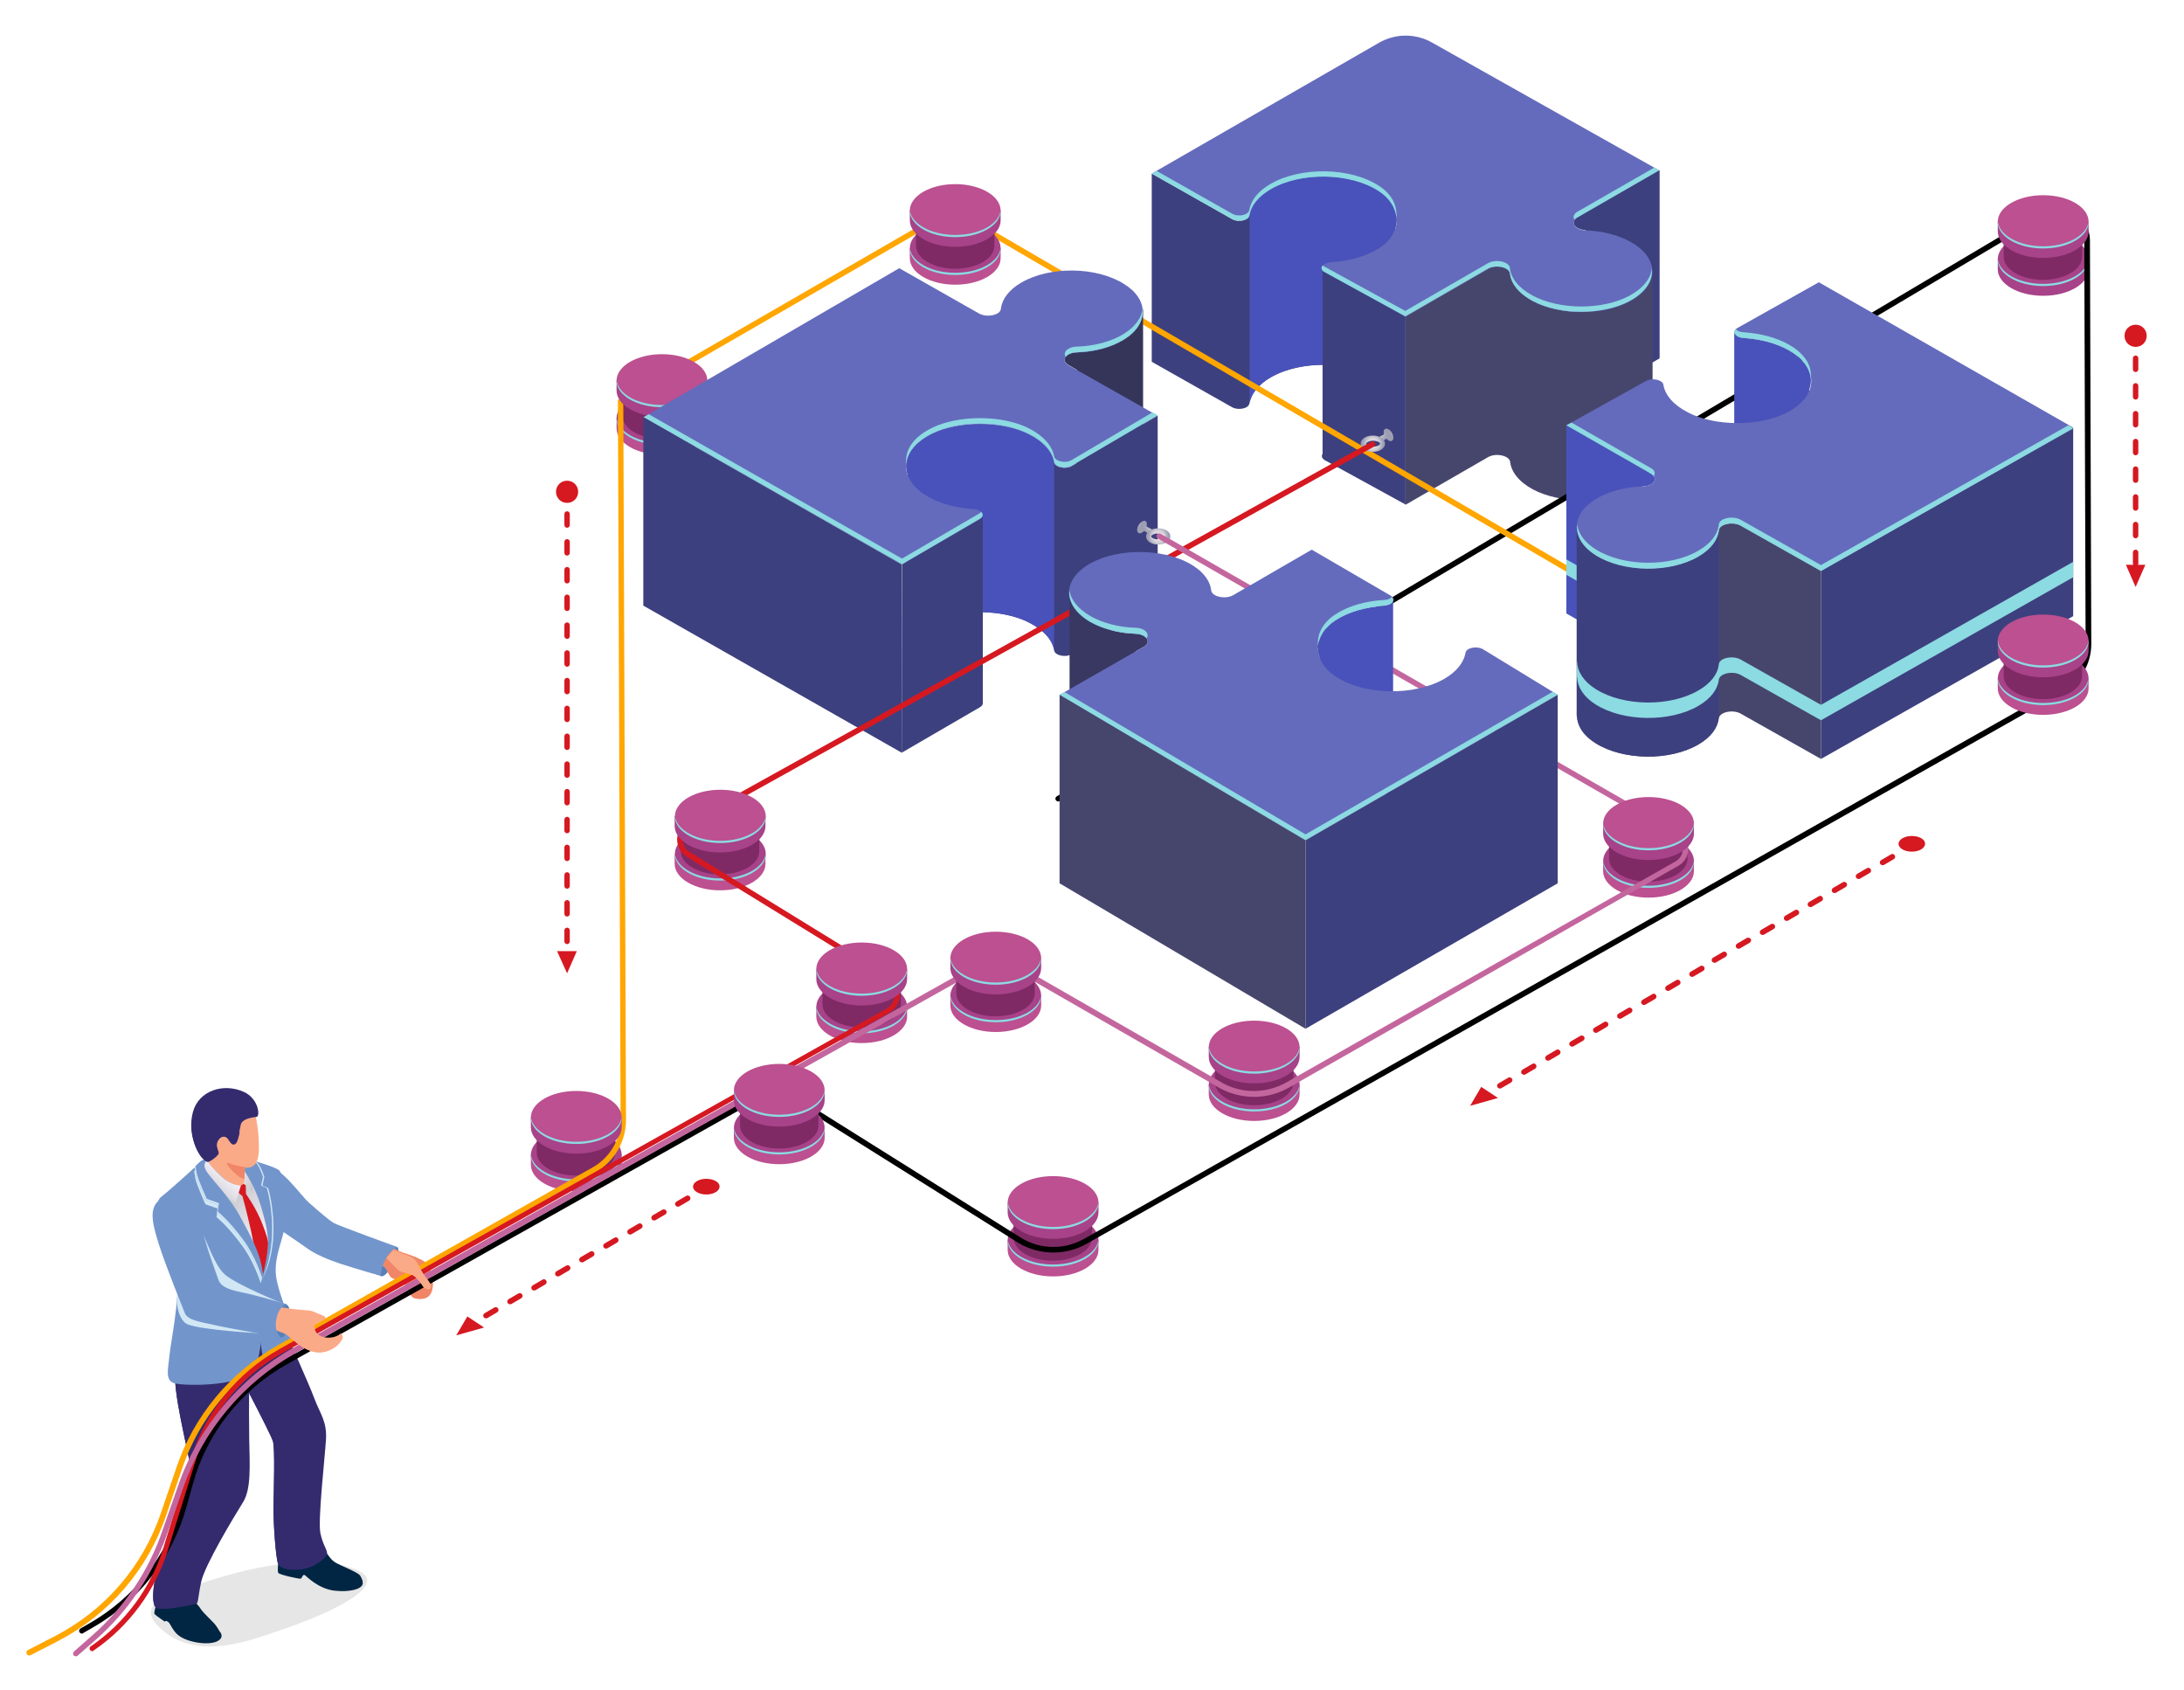 <?xml version="1.0" encoding="utf-8"?>
<!-- Generator: Adobe Illustrator 19.0.0, SVG Export Plug-In . SVG Version: 6.00 Build 0)  -->
<svg version="1.1" id="Layer_1" xmlns="http://www.w3.org/2000/svg" xmlns:xlink="http://www.w3.org/1999/xlink" x="0px" y="0px"
	 viewBox="304 -212 808 625" style="enable-background:new 304 -212 808 625;" xml:space="preserve">
<style type="text/css">
	.st0{fill:#5A80B7;}
	.st1{fill:url(#SVGID_1_);}
	.st2{fill:#F08667;}
	.st3{fill:url(#SVGID_2_);}
	.st4{fill:#D1D3D4;}
	.st5{opacity:0.1;enable-background:new    ;}
	.st6{fill:#002643;}
	.st7{fill:#342B6E;}
	.st8{fill:#7296CC;}
	.st9{fill:#D61821;}
	.st10{fill:url(#SVGID_3_);}
	.st11{fill:url(#SVGID_4_);}
	.st12{fill:#D1E7F5;}
	.st13{fill:#FBAA87;}
	.st14{fill:#BC5090;}
	.st15{fill:#A84289;}
	.st16{fill:#8CDAE2;}
	.st17{fill:#7F2A65;}
	.st18{fill:#3D407E;}
	.st19{fill:#4952BA;}
	.st20{fill:#46466D;}
	.st21{fill:#646BBC;}
	.st22{fill:#FFA600;}
	.st23{fill:url(#SVGID_5_);}
	.st24{fill:url(#SVGID_6_);}
	.st25{fill:url(#SVGID_7_);}
	.st26{fill:#353559;}
	.st27{fill:url(#SVGID_8_);}
	.st28{fill:url(#SVGID_9_);}
	.st29{fill:url(#SVGID_10_);}
	.st30{fill:#C4669E;}
	.st31{fill:#383863;}
</style>
<path class="st0" d="M450.9,249.2c1.3,0.8-0.1,4.1-2.1,7.4c-2.2,3.5-3.4,3.7-4.1,3.3c-0.7-0.4-0.4-5,1.3-7.3
	C447.6,250.2,450.2,248.8,450.9,249.2z"/>
<radialGradient id="SVGID_1_" cx="462.079" cy="-367.474" r="33.745" gradientTransform="matrix(1 0 0 1 0 594)" gradientUnits="userSpaceOnUse">
	<stop  offset="3.030300e-002" style="stop-color:#FEDFCB"/>
	<stop  offset="1" style="stop-color:#F9B69E"/>
</radialGradient>
<path class="st1" d="M449,249.5c0.7,0.2,2.3,1.2,4.3,1.9c2,0.6,7.7,2.5,8.9,4.3c1.2,1.8,1.7,4.4,1.9,6.6c0.2,2.3-0.5,4.9-2.4,5.7
	c-1.8,0.8-4.4,0.3-4.9-0.1c-1-0.7-1.4-2.1-2.5-4c-1.1-2-3.5-2.5-5-3.1s-1.9-3.1-2.8-4c-0.9-0.9-4.8-3.3-4.8-3.3L449,249.5z"/>
<path class="st2" d="M449,249.5c0.7,0.2,2.3,1.2,4.3,1.9c2,0.6,7.7,2.5,8.9,4.3c1.2,1.8,1.7,4.4,1.9,6.6c0.2,2.3-0.5,4.9-2.4,5.7
	c-1.8,0.8-4.4,0.3-4.9-0.1c-1-0.7-1.4-2.1-2.5-4c-1.1-2-3.5-2.5-5-3.1s-1.9-3.1-2.8-4c-0.9-0.9-4.8-3.3-4.8-3.3L449,249.5z"/>
<linearGradient id="SVGID_2_" gradientUnits="userSpaceOnUse" x1="375.869" y1="-370.288" x2="399.876" y2="-348.591" gradientTransform="matrix(1 0 0 1 0 594)">
	<stop  offset="3.535350e-002" style="stop-color:#9D9EB3"/>
	<stop  offset="0.581" style="stop-color:#D4D1D8"/>
	<stop  offset="1" style="stop-color:#EEEBF2"/>
</linearGradient>
<polygon class="st3" points="377.7,218.2 394.4,214.6 398.8,224.7 404.2,241.3 402,273.2 385.2,252.7 "/>
<path class="st4" d="M385.8,230.8l5.5,2.7l2.5-6.9c0,0,0.9-0.4,1.9,1.1s1.7,2.4,1.7,2.4l1.7-5.1l-0.4-0.8l-9.6,2.6l-10.7-8.9
	L385.8,230.8z"/>
<path class="st5" d="M363.7,390.6c13.8,12.2,33.4,3.9,45.9-0.3c12.4-4.2,39.4-15.4,27.1-21.3c-16.4-7.9-45.3,0.3-57.7,4.4
	C366.5,377.7,353,381.1,363.7,390.6z"/>
<path class="st6" d="M407.2,364.3c0,0-0.8,4.8-0.2,5.5c0.6,0.7,7.6,2.2,8.2,2.1c0.6-0.1,0.8-1.9,1.6-1.3c0.8,0.6,4.9,4.9,10.7,5.7
	c5.7,0.7,10.5-0.5,10.7-2.6c0.2-2-1.4-3.8-6.2-5.8c-4.9-2-5.7-2.9-7.6-5C422.4,360.8,407.2,364.3,407.2,364.3z"/>
<path class="st6" d="M407.9,363.9c0,0-1.9,3.1,1.1,3.7c3,0.6,7.9,0.2,10.8,2.7c2.9,2.5,9.2,4.9,14.1,4.1c4.9-0.7,3.9-2.4,3.5-3.4
	c-0.4-1-3.4-2.2-5.7-3.3s-4.2-1.7-5.6-3.6c-1.4-1.9-2.8-3.6-2.8-3.6L407.9,363.9z"/>
<path class="st7" d="M409,279.2c0,0,9.4,20.8,11.4,26.3c2.1,5.5,4.6,8.3,4.2,14.9c-0.4,6.6-3,29.6-2.1,34.5c1,5,3,6.7,2.4,8.1
	c-0.6,1.4-3.9,4.3-8.6,5.2s-8.6-0.2-9.4-1.8s-1.8-13.9-1.7-21.2c0.1-7.2,0.5-21.3-0.2-24.1c-0.8-2.8-15.4-30.4-15.4-30.4L409,279.2z
	"/>
<path class="st7" d="M417.3,364.9c-5.1-2.5-3.5-8.5-2.4-17.9s1-25.4,0.8-28.5c-0.2-3.1-4.1-7.8-7.8-15.2
	c-3.3-6.7-10.8-14.5-12.3-16.1l-6,3.6c0,0,14.7,27.6,15.4,30.4c0.8,2.8,0.3,16.8,0.2,24.1c-0.1,7.2,1,19.5,1.7,21.2
	c0.8,1.6,4.6,2.7,9.4,1.8c1.5-0.3,2.8-0.8,4-1.3C419.6,366.3,418.6,365.6,417.3,364.9z"/>
<path class="st8" d="M402.5,219.2c5.9,0.5,12.7,11,16,13.8c3.3,2.9,7.3,6.4,9.1,7.4c1.8,1,23.3,8.8,23.3,8.8s-3.4,1.7-5.1,6.3
	c-1,2.6-0.9,4.4-0.9,4.4s-9.1-2.6-14.9-4.5c-4.3-1.4-9.3-3.5-12.3-5.7c-3.1-2.3-14.5-9.9-14.5-9.9S393.9,218.4,402.5,219.2z"/>
<path class="st8" d="M446.5,254.1c-6.4-1.8-18.8-5.3-20.2-5.9c-1.9-0.9-6.1-4.1-9.6-6.7c-3.5-2.6-11.1-12.5-17.1-12.5c0,0,0,0-0.1,0
	c1.2,5.3,3.6,10.7,3.6,10.7s11.4,7.7,14.5,9.9c3.1,2.3,8.1,4.3,12.3,5.7c5.8,1.9,14.9,4.5,14.9,4.5s-0.3-1.9,0.9-4.4
	C445.9,255.1,446.2,254.6,446.5,254.1z"/>
<path class="st6" d="M362.2,380.6c0,0-1.5,3.8-1,4.4c0.5,0.6,3.8,2.8,3.8,2.8s0.1-0.6,1.1,0s1.8,3.7,4.4,5.4
	c3.7,2.5,11.4,3.5,14.3,1.6s-0.4-4.2-0.8-4.8c-0.4-0.6-9.6-10.7-9.6-10.7l-12,1.6L362.2,380.6z"/>
<path class="st6" d="M362,382.3c1.4,1.4,5.3,5.1,8.3,7.9c3.1,2.8,9.4,4.2,13,3.4s1.1-3.6,0.4-4.6c-0.7-1-4.6-4.5-5.5-6
	s-3.1-3.5-3.1-3.5l-12.7-0.2L362,382.3z"/>
<path class="st7" d="M396.3,285c0,0-0.3,25.1-0.1,35.2c0.2,10,0.8,18.7-2.4,23.6c-3.1,5-14.1,23.1-15.4,29.4c-1.3,6.3-1,7.7-1.8,8
	c-0.9,0.3-13.4,2.8-14.9,1.5s-1.7-7.8,1.7-17.7c3.5-9.9,11.4-26.2,11.7-30c0.2-3.8-6.2-27.1-6.3-37s1.7-13.4,1.7-13.4L396.3,285z"/>
<path class="st7" d="M368.8,297.9c0.1,9.9,6.5,33.2,6.3,37c-0.2,3.8-8.2,20.1-11.7,30s-3.2,16.4-1.7,17.7c0.9,0.8,6.1,0.2,10.1-0.5
	c0.5-3.3-2.1-5.9-1.6-10.6c0.5-5,17.5-29.1,16.6-31.3c-0.9-2.2,0.5-3.5,0.5-6.7s-2.2-16.8-4.9-23.2c-2.7-6.4-6.3-24.1-6.3-24.1
	l-5.5-1.7h-0.2C370.5,284.5,368.7,288,368.8,297.9z"/>
<path class="st9" d="M394.9,226.4l0.1,3.2c0,0,3.7,5,6.1,11.2s2.2,7,2.7,11.5s-3.2,10-3.2,10s-2.2-12-3.8-19.4
	c-1.7-7.4-3.1-12.5-3.1-12.5l-2.5-2.1l1.5-1.8l1.1-0.8L394.9,226.4z"/>
<linearGradient id="SVGID_3_" gradientUnits="userSpaceOnUse" x1="376.604" y1="-359.319" x2="386.747" y2="-370.874" gradientTransform="matrix(1 0 0 1 0 594)">
	<stop  offset="3.535350e-002" style="stop-color:#9D9EB3"/>
	<stop  offset="0.581" style="stop-color:#D4D1D8"/>
	<stop  offset="1" style="stop-color:#EEEBF2"/>
</linearGradient>
<path class="st10" d="M380.7,217.3l-2.9,1.3c0,0,0.2,6.2,5.4,9.2s8,4.9,8,4.9l2-6.4c0,0-3.2,0.4-6.7-2.6
	C383,220.6,380.7,217.3,380.7,217.3z"/>
<linearGradient id="SVGID_4_" gradientUnits="userSpaceOnUse" x1="402.702" y1="-364.752" x2="392.046" y2="-371.299" gradientTransform="matrix(1 0 0 1 0 594)">
	<stop  offset="3.535350e-002" style="stop-color:#9D9EB3"/>
	<stop  offset="0.581" style="stop-color:#D4D1D8"/>
	<stop  offset="1" style="stop-color:#EEEBF2"/>
</linearGradient>
<path class="st11" d="M393.8,225.9l0.7-4.7c0,0,1.8,2.9,2.4,4.5c0.6,1.6,0.5,3.3,0.5,3.3s-1.6-2.9-2.3-3.1
	C394.5,225.8,393.8,225.9,393.8,225.9z"/>
<path class="st8" d="M375.9,219.9c0,0-8.7,8-12.3,10.8c-4.7,3.6,5.1,18.5,6,28.3c0.9,9.8-2.4,25.1-2.9,30.3s-1.8,9.5,2.1,10.4
	c3.9,0.9,27.6,1.5,30.1-6.9s3.9-26.3,0.8-37.2C396.4,244.6,375.9,219.9,375.9,219.9z"/>
<path class="st12" d="M379.8,219.3c0,0-1.1,1,0.5,3.5s8.4,9.3,12.2,16.3c3.8,7,6.8,12.4,8,18c1.2,5.6,0.8,8.4,0.8,8.4
	s-2.2-9.3-7.8-16.9c-5.6-7.6-9.4-10.4-9.4-10.4l0.4-3.2l-4.5-1.6c0,0-3.3-7.2-3.7-9.4s-0.5-2.9-0.5-2.9s1.8-2.2,3.1-2.7
	C380.1,217.9,380.2,218.6,379.8,219.3z"/>
<path class="st8" d="M380,217.9c0,0-1.1,1,0.5,3.5c1.6,2.5,8.4,9.3,12.2,16.3s6.8,12.4,8,18s0.8,8.4,0.8,8.4s-2.2-9.3-7.8-16.9
	c-5.6-7.6-9.4-10.4-9.4-10.4l0.4-3.2l-4.5-1.6c0,0-3.3-7.2-3.7-9.4c-0.4-2.2-0.5-2.9-0.5-2.9s1.8-2.2,3.1-2.7
	C380.3,216.5,380.4,217.2,380,217.9z"/>
<path class="st12" d="M394,246.6c-5.6-7.6-9.4-10.4-9.4-10.4l0.4-3.2l-4.5-1.6c0,0-3.3-7.2-3.7-9.4c-0.3-1.6-0.4-2.4-0.5-2.7
	c-0.2,0.2-0.3,0.4-0.3,0.4s0.1,0.7,0.5,2.9c0.4,2.2,3.7,9.4,3.7,9.4l4.5,1.6l-0.4,3.2c0,0,3.8,2.9,9.4,10.4
	c5.6,7.6,7.8,16.9,7.8,16.9s0.1-0.5,0.1-1.5C400.8,259.9,398.5,252.7,394,246.6z"/>
<path class="st8" d="M399.3,228.2c3,8.7,5.3,18.8,3.8,25.9s-3.2,7.9-3.6,12.7c-0.3,4.9,1,22.9,2.2,24.3c1.2,1.4,5.6-3.1,8.4-4.2
	s4-1.9,4-2.8s-7.2-17.2-8-24.4s3.2-14.6,3.2-18.5s0.1-18.7-2.1-20.4c-2.2-1.7-13.2-4.5-13.2-4.5l1.1,5.2L399.3,228.2z"/>
<path class="st12" d="M395,221.2c0,0,3.9,5.7,6,12.8c2.1,7.1,3,11.3,2.5,16c-0.4,4.7-2.5,11.1-2.5,11.1s3.6-5.7,4.1-15.9
	c0.5-10.3-1.9-17.8-1.9-17.8l-2.1-0.9l0.7-3.2c0,0-1.2-3.8-2.5-5.1c-1.2-1.2-4.4-2.1-4.4-2.1L395,221.2z"/>
<path class="st8" d="M394.5,221.2c0,0,3.9,5.7,6,12.8c2.1,7.1,3,11.3,2.5,16c-0.4,4.7-2.3,11.8-2.3,11.8s3.4-6.4,3.9-16.6
	c0.5-10.3-1.9-17.8-1.9-17.8l-2.1-0.9l0.7-3.2c0,0-1.2-3.8-2.5-5.1c-1.2-1.2-4.4-2.1-4.4-2.1L394.5,221.2z"/>
<path class="st13" d="M397.9,198.2c1.4,4.5,1.9,10.5,1.9,14c0,2.8-0.3,5.3-1.7,6.7c-1.5,1.4-3.4,0.9-3.4,0.9s-0.2,1-0.2,2.6
	s0,3.2-0.7,3.7c-1.5,1-5.6-0.6-8.7-3.9c-3.2-3.2-3.8-3.4-4-5.8c-0.2-2.4,2.2-9.9,4.8-14.6C388.5,197,397.2,196,397.9,198.2z"/>
<path class="st7" d="M388.2,209.1c-0.6-0.8-2.4-1.3-3.6,0.8c-1.2,2.1,0.4,4,0.2,4.8c-0.2,0.8-3.3,3.3-4.2,3
	c-3.2-1.2-7.5-10.3-5.2-18.5c2.2-7.9,11.3-10.7,18.7-7.4c5.7,2.5,6.2,9.2,4.8,9.3c-2.2,0.2-5.3,0.9-5.8,2.8s-1,6.6-2.2,7.3
	C389.8,211.8,389.1,210.4,388.2,209.1z"/>
<path class="st2" d="M392.7,223.4c0.4,0.3,1,0.4,1.8,0.6c0-0.6,0-1.2,0-1.8c0-1.6,0.2-2.6,0.2-2.6s-3.6-0.3-6-1.4
	C386.2,217.3,390.7,222.2,392.7,223.4z"/>
<path class="st7" d="M381.6,205.7c-2.4-0.5-4.7-1.3-6.8-2.1c-0.1,6.8,3.3,13.1,5.9,14c0.8,0.3,4-2.2,4.2-3c0.2-0.8-1.5-2.8-0.2-4.8
	c1.2-2.1,3-1.6,3.6-0.8c0.9,1.2,1.6,2.6,2.8,2c0.7-0.4,1.2-2.4,1.6-4.3C389.2,207,385.5,206.6,381.6,205.7z"/>
<path class="st12" d="M408.6,270.1c0,0-16.7-6.7-21.4-10.7c-4.7-4-8.6-18.3-12.4-24.1l-5.6,21.1c0.2,0.9,0.3,1.7,0.4,2.6
	c0.2,2.6,0.2,5.7-0.1,8.8c-0.4,3.3,1,9,4.1,10.1c5.7,2.1,25.9,3.2,25.9,3.2L408.6,270.1z"/>
<g>
	<g>
		<path class="st14" d="M534,215.1h-33.6v3.6l0,0v0.1c0,5.4,7.5,9.8,16.8,9.8c9.3,0,16.8-4.4,16.8-9.8v-0.1l0,0V215.1L534,215.1z"/>
		<ellipse class="st15" cx="517.2" cy="215.2" rx="16.8" ry="9.8"/>
		<path class="st16" d="M517.2,224.2c-9.1,0-16.4-4.2-16.8-9.4c0,0.1,0,0.2,0,0.4c0,5.4,7.5,9.8,16.8,9.8c9.3,0,16.8-4.4,16.8-9.8
			c0-0.1,0-0.2,0-0.4C533.6,220.1,526.3,224.2,517.2,224.2z"/>
	</g>
	<path class="st17" d="M531.7,200.7h-29.1v13.5l0,0v0.1c0,4.7,6.5,8.5,14.5,8.5s14.5-3.8,14.5-8.5v-0.1l0,0L531.7,200.7L531.7,200.7
		z"/>
</g>
<g>
	<g>
		<path class="st14" d="M710.4,246.6h-33.6v3.6l0,0v0.1c0,5.4,7.5,9.8,16.8,9.8s16.8-4.4,16.8-9.8v-0.1l0,0L710.4,246.6L710.4,246.6
			z"/>
		<ellipse class="st15" cx="693.6" cy="246.7" rx="16.8" ry="9.8"/>
		<path class="st16" d="M693.6,255.7c-9.1,0-16.4-4.2-16.8-9.4c0,0.1,0,0.2,0,0.4c0,5.4,7.5,9.8,16.8,9.8s16.8-4.4,16.8-9.8
			c0-0.1,0-0.2,0-0.4C710,251.5,702.6,255.7,693.6,255.7z"/>
	</g>
	<path class="st17" d="M708.1,232.2H679v13.5l0,0v0.1c0,4.7,6.5,8.5,14.5,8.5s14.5-3.8,14.5-8.5v-0.1l0,0L708.1,232.2L708.1,232.2z"
		/>
</g>
<path class="st18" d="M917.7-149l-30.1,17.3c-2.9,1.7-1.1,4.6,3,4.8c0.1,0,0.2,0,0.2,0l-3.2,1.8c-2.9,1.7-1.1,4.6,3,4.8
	c0.7,0,1.4,55.2,2.2,55.3l25.1-14.4l0,0h0.1V-149L917.7-149L917.7-149z"/>
<path class="st18" d="M814.1-71.7c2.9,1.9,4.8,4.2,5.8,6.7c0.9-2.4,1-60,0.2-62.4c1.6-4.9-0.4-10.3-6-13.9
	c-10.6-6.9-28.9-7.1-40-0.7c-4.7,2.7-7.3,6.1-7.9,9.7c-0.3,1.8-4.1,2.7-6.4,1.3l-29.7-16.8v69.6l29.7,16.8c2.3,1.3,6.1,0.5,6.4-1.3
	c0.6-3.5,3.2-7,7.9-9.7C785.2-78.8,803.5-78.6,814.1-71.7z"/>
<path class="st19" d="M766.3-62.8c0.6-3.5,3.2-7,7.9-9.7c11.1-6.4,29.3-6.1,40,0.7c2.9,1.9,4.8,4.2,5.8,6.7c0.9-2.4,1-60,0.2-62.4
	c1.6-4.9-0.4-10.3-6-13.9c-10.6-6.9-28.9-7.1-40-0.7c-4.7,2.7-7.3,6.1-7.9,9.7V-62.8L766.3-62.8z"/>
<path class="st18" d="M824-95l-29.9-16.4c-0.4-0.2-0.7-0.5-0.8-0.8v68.1c-0.5,0.7-0.3,1.6,0.8,2.3L824-25.4V-95z"/>
<path class="st20" d="M824-25.3l30.5-17.6c2.9-1.7,7.9-0.6,8.2,1.7c0.4,3.7,3.2,7.4,8.4,10.2c10,5.3,25.8,5.4,35.8,0.1
	c5.4-2.9,8.1-6.7,8.4-10.6h0.1v-69.6h-0.1c-0.2,3.9-3,7.7-8.4,10.5c-9.9,5.3-25.8,5.3-35.8-0.1c-5.2-2.8-8-6.4-8.4-10.2
	c-0.3-2.4-5.3-3.4-8.2-1.7L824-95V-25.3z"/>
<path class="st21" d="M774.2-142.1c11.1-6.4,29.3-6.1,40,0.7c8.6,5.6,8.8,15.4,0.2,21.1c-4.8,3.1-11.2,4.9-17.9,5.3
	c-3.2,0.2-4.7,2.4-2.4,3.7L824-94.9l30.5-17.6c2.9-1.7,7.9-0.6,8.2,1.7c0.4,3.7,3.2,7.4,8.4,10.2c10,5.3,25.8,5.4,35.8,0.1
	c11-5.9,11.2-15.8,0.6-21.9c-4.7-2.7-10.8-4.2-16.9-4.4c-4.1-0.2-5.8-3.1-3-4.8l30.2-17.4l-83.9-47.2c-6.1-3.5-13.6-3.5-19.7,0
	l-83.9,48.3l29.7,16.8c2.3,1.3,6.1,0.5,6.4-1.3C766.9-135.9,769.5-139.4,774.2-142.1z"/>
<g>
	<g>
		<path class="st16" d="M814.1-141.3c4,2.6,6.1,6.1,6.5,9.7c0.4-4.3-1.7-8.7-6.5-11.7c-10.6-6.9-28.9-7.1-40-0.7
			c-4.7,2.7-7.3,6.1-7.9,9.7c-0.3,1.8-4.1,2.7-6.4,1.3l-27.9-15.8l-1.8,1l29.7,16.8c2.3,1.3,6.1,0.5,6.4-1.3c0.6-3.5,3.2-7,7.9-9.7
			C785.2-148.5,803.5-148.2,814.1-141.3z"/>
		<path class="st16" d="M906.8-102.6c-9.9,5.3-25.8,5.3-35.8-0.1c-5.2-2.8-8-6.4-8.4-10.2c-0.3-2.4-5.3-3.4-8.2-1.7L823.9-97
			L794-113.4c-0.3-0.1-0.4-0.3-0.6-0.5c-0.7,0.8-0.7,1.8,0.6,2.5L823.9-95l30.5-17.6c2.9-1.7,7.9-0.6,8.2,1.7
			c0.4,3.7,3.2,7.4,8.4,10.2c10,5.3,25.8,5.4,35.8,0.1c6.1-3.3,8.9-7.8,8.3-12.2C914.8-109.1,912-105.4,906.8-102.6z"/>
		<path class="st16" d="M887.6-133.7c-1.5,0.9-1.7,2-1.1,3c0.2-0.3,0.6-0.7,1.1-0.9l30.2-17.4l-1.8-1L887.6-133.7z"/>
	</g>
</g>
<g>
	<g>
		<g>
			<path class="st15" d="M1076.7-116.1h-33.6v3.6l0,0v0.1c0,5.4,7.5,9.8,16.8,9.8s16.8-4.4,16.8-9.8v-0.1l0,0V-116.1z"/>
		</g>
		<ellipse class="st15" cx="1059.9" cy="-116.1" rx="16.8" ry="9.8"/>
		<path class="st16" d="M1059.9-107c-9.1,0-16.4-4.2-16.8-9.4c0,0.1,0,0.2,0,0.4c0,5.4,7.5,9.8,16.8,9.8c9.3,0,16.8-4.4,16.8-9.8
			c0-0.1,0-0.2,0-0.4C1076.3-111.2,1069-107,1059.9-107z"/>
	</g>
</g>
<g>
	<g>
		<path d="M334.3,392.2c-0.4,0-0.7-0.2-0.9-0.5c-0.3-0.5-0.1-1.1,0.4-1.4l3.3-1.9c16.7-9.6,28.8-25,33.9-43.6l2.4-8.6
			c5.3-19,18.2-35.4,35.4-45.1l182-102.3l0.5,0.3l90.9,57c7,4.1,15.7,4.1,22.7,0.2L1066.4,42c5.7-3.2,9.2-9.2,9.2-15.8l-0.5-149.4
			c0-3.6-1.9-6.8-5-8.6c-3.1-1.8-6.9-1.8-10,0.1L696,84.3c-0.5,0.3-1.1,0.1-1.4-0.4c-0.3-0.5-0.1-1.1,0.4-1.4l364.1-216
			c3.8-2.2,8.2-2.2,12-0.1c3.8,2.2,6,6,6.1,10.4l0.5,149.4c0,7.3-3.9,14-10.2,17.6L705.9,248.1c-7.7,4.3-17.2,4.2-24.8-0.2
			l-90.4-56.7L409.8,292.8c-16.7,9.4-29.3,25.4-34.4,43.9l-2.4,8.6c-5.3,19.1-17.7,35-34.9,44.8l-3.3,1.9
			C334.6,392.2,334.5,392.2,334.3,392.2z"/>
	</g>
</g>
<path class="st17" d="M1074.4-130.6h-29.1v13.5l0,0v0.1c0,4.7,6.5,8.5,14.5,8.5s14.5-3.8,14.5-8.5v-0.1l0,0L1074.4-130.6
	L1074.4-130.6z"/>
<g>
	<path class="st15" d="M1076.7-130.1h-33.6v3.6l0,0v0.1c0,5.4,7.5,9.8,16.8,9.8s16.8-4.4,16.8-9.8v-0.1l0,0V-130.1z"/>
	<ellipse class="st14" cx="1059.9" cy="-130" rx="16.8" ry="9.8"/>
	<path class="st16" d="M1059.9-120.9c-9.1,0-16.4-4.2-16.8-9.4c0,0.1,0,0.2,0,0.4c0,5.4,7.5,9.8,16.8,9.8c9.3,0,16.8-4.4,16.8-9.8
		c0-0.1,0-0.2,0-0.4C1076.3-125.1,1069-120.9,1059.9-120.9z"/>
</g>
<g>
	<polygon class="st22" points="884.8,0.2 651.3,-136 652.3,-137.8 885.9,-1.6 	"/>
</g>
<g>
	<g>
		<path class="st14" d="M639.6,160.3H606v3.6l0,0v0.1c0,5.4,7.5,9.8,16.8,9.8c9.3,0,16.8-4.4,16.8-9.8v-0.1l0,0V160.3L639.6,160.3z"
			/>
		<ellipse class="st15" cx="622.8" cy="160.4" rx="16.8" ry="9.8"/>
		<path class="st16" d="M622.8,169.4c-9.1,0-16.4-4.2-16.8-9.4c0,0.1,0,0.2,0,0.4c0,5.4,7.5,9.8,16.8,9.8s16.8-4.4,16.8-9.8
			c0-0.1,0-0.2,0-0.4C639.3,165.2,631.9,169.4,622.8,169.4z"/>
	</g>
	<path class="st17" d="M637.4,145.9h-29.1v13.5l0,0v0.1c0,4.7,6.5,8.5,14.5,8.5s14.5-3.8,14.5-8.5v-0.1l0,0v-13.5H637.4z"/>
</g>
<g>
	<g>
		<path class="st14" d="M587.2,103.8h-33.6v3.6l0,0v0.1c0,5.4,7.5,9.8,16.8,9.8s16.8-4.4,16.8-9.8v-0.1l0,0V103.8L587.2,103.8z"/>
		<ellipse class="st15" cx="570.5" cy="103.8" rx="16.8" ry="9.8"/>
		<path class="st16" d="M570.5,112.9c-9.1,0-16.4-4.2-16.8-9.4c0,0.1,0,0.2,0,0.4c0,5.4,7.5,9.8,16.8,9.8s16.8-4.4,16.8-9.8
			c0-0.1,0-0.2,0-0.4C586.9,108.7,579.5,112.9,570.5,112.9z"/>
	</g>
	<path class="st17" d="M585,89.3h-29.1v13.5l0,0v0.1c0,4.7,6.5,8.5,14.5,8.5s14.5-3.8,14.5-8.5v-0.1l0,0L585,89.3L585,89.3z"/>
</g>
<g>
	<g>
		<path class="st14" d="M565.7-57.3h-33.6v3.6l0,0v0.1c0,5.4,7.5,9.8,16.8,9.8s16.8-4.4,16.8-9.8v-0.1l0,0V-57.3L565.7-57.3z"/>
		<ellipse class="st15" cx="548.9" cy="-57.3" rx="16.8" ry="9.8"/>
		<path class="st16" d="M548.9-48.2c-9.1,0-16.4-4.2-16.8-9.4c0,0.1,0,0.2,0,0.4c0,5.4,7.5,9.8,16.8,9.8c9.3,0,16.8-4.4,16.8-9.8
			c0-0.1,0-0.2,0-0.4C565.3-52.4,557.9-48.2,548.9-48.2z"/>
	</g>
	<path class="st17" d="M563.4-71.8h-29.1v13.5l0,0v0.1c0,4.7,6.5,8.5,14.5,8.5s14.5-3.8,14.5-8.5v-0.1l0,0v-13.5H563.4z"/>
</g>
<radialGradient id="SVGID_5_" cx="822.815" cy="-648.381" r="5.191" gradientTransform="matrix(1 0 0 1 0 594)" gradientUnits="userSpaceOnUse">
	<stop  offset="0" style="stop-color:#EEEBF2"/>
	<stop  offset="0.581" style="stop-color:#D4D1D8"/>
	<stop  offset="0.939" style="stop-color:#A5A6B9"/>
	<stop  offset="1" style="stop-color:#9D9EB3"/>
</radialGradient>
<path class="st23" d="M819.5-50.1c0,1.1-0.8,1.6-1.8,1s-1.8-1.9-1.8-3.1c0-1.1,0.8-1.6,1.8-1S819.5-51.3,819.5-50.1z"/>
<g>
	<g>
		<path class="st22" d="M314.8,400.3c-0.4,0-0.7-0.2-0.9-0.6c-0.3-0.5-0.1-1.1,0.4-1.4l10.3-5.3c18.4-9.6,32.2-25.7,38.9-45.3
			l5.8-17c6.5-19.1,19.8-35.1,37.4-45.1l116.7-65.9c6.3-3.6,10.2-10.3,10.2-17.5l-1-266.3l123.3-71.2c0.5-0.3,1.1-0.1,1.4,0.4
			c0.3,0.5,0.1,1.1-0.4,1.4L534.6-62.9l1,265.1c0,8-4.3,15.4-11.2,19.3l-116.7,65.9c-17.2,9.7-30.1,25.3-36.4,44l-5.8,17
			c-6.8,20.1-21,36.6-39.9,46.5l-10.3,5.3C315.1,400.2,314.9,400.3,314.8,400.3z"/>
	</g>
</g>
<g>
	<path class="st15" d="M565.7-71.3h-33.6v3.6l0,0v0.1c0,5.4,7.5,9.8,16.8,9.8s16.8-4.4,16.8-9.8v-0.1l0,0V-71.3L565.7-71.3z"/>
	<ellipse class="st14" cx="548.9" cy="-71.2" rx="16.8" ry="9.8"/>
	<path class="st16" d="M548.9-62.2c-9.1,0-16.4-4.2-16.8-9.4c0,0.1,0,0.2,0,0.4c0,5.4,7.5,9.8,16.8,9.8c9.3,0,16.8-4.4,16.8-9.8
		c0-0.1,0-0.2,0-0.4C565.3-66.3,557.9-62.2,548.9-62.2z"/>
</g>
<g>
	
		<radialGradient id="SVGID_6_" cx="5080.376" cy="-646.903" r="6.31" gradientTransform="matrix(-1 0 0 1 5891.462 594)" gradientUnits="userSpaceOnUse">
		<stop  offset="0" style="stop-color:#EEEBF2"/>
		<stop  offset="0.581" style="stop-color:#D4D1D8"/>
		<stop  offset="0.939" style="stop-color:#A5A6B9"/>
		<stop  offset="1" style="stop-color:#9D9EB3"/>
	</radialGradient>
	<polygon class="st24" points="815,-48.6 818.8,-50.8 817,-51.9 814.1,-50.3 	"/>
	
		<radialGradient id="SVGID_7_" cx="5079.524" cy="-641.847" r="3.851" gradientTransform="matrix(-1 0 0 1 5891.462 594)" gradientUnits="userSpaceOnUse">
		<stop  offset="0" style="stop-color:#EEEBF2"/>
		<stop  offset="0.581" style="stop-color:#D4D1D8"/>
		<stop  offset="0.939" style="stop-color:#A5A6B9"/>
		<stop  offset="1" style="stop-color:#9D9EB3"/>
	</radialGradient>
	<path class="st25" d="M807.4-47.9c0-1.7,1.9-3,4.5-3s4.5,1.3,4.5,3s-1.9,3-4.5,3C809.3-44.8,807.4-46.1,807.4-47.9z M809.4-47.9
		c0,0.4,1,1.1,2.6,1.1s2.6-0.7,2.6-1.1c0-0.4-1-1.1-2.6-1.1S809.4-48.2,809.4-47.9z"/>
</g>
<path class="st26" d="M704.6-12.1c5.7-0.5,11.1-2,15.3-4.7c4.9-3.1,7.2-7.1,6.8-11.1h0.2v-61.8v-1.2v-6.6h-0.2c0.3,4-1.9,8-6.8,11
	c-4.8,3-11.1,4.6-17.6,4.8c-4.1,0.1-5.9,3-3,4.7l3.3,1.9c-0.1,0-0.2,0-0.3,0C698.3-74.9,704.6-12.1,704.6-12.1z M726.7-89.7
	c0,0.1,0,0.2,0,0.3C726.7-89.4,726.7-89.5,726.7-89.7L726.7-89.7z"/>
<path class="st18" d="M700.4-39.6c-2.3,1.3-6.1,0.4-6.4-1.4c-0.7-3.8-3.8-7.5-9.2-10.3c-9.9-5.1-26.2-5.1-36.1-0.2
	c-7.9,3.9-10.8,9.8-8.8,15.2c-0.9,2.4-0.8,60,0.2,62.4c1.3-3,4.2-5.8,8.6-8c9.9-5,26.3-4.9,36.1,0.2c5.5,2.8,8.6,6.5,9.2,10.3
	c0.3,1.8,4.1,2.7,6.4,1.4l31.9-18.7v-61.8v-1.2v-6.6L700.4-39.6z"/>
<path class="st19" d="M694-41c-0.7-3.8-3.8-7.5-9.2-10.3c-9.9-5.1-26.2-5.1-36.1-0.2c-7.9,3.9-10.8,9.8-8.8,15.2
	c-0.9,2.4-0.8,60,0.2,62.4c1.3-3,4.2-5.8,8.6-8c9.9-5,26.3-4.9,36.1,0.2c5.5,2.8,8.6,6.5,9.2,10.3V-41L694-41z"/>
<path class="st18" d="M637.6,66.4L637.6,66.4L637.6,66.4l28.9-16.8c0.9-0.5,1.2-1.1,1.1-1.8v-69.3c0,0.5-0.4,1-1.1,1.4L637.7-3.3
	l0,0l0,0L637.6,66.4L637.6,66.4L637.6,66.4z"/>
<path class="st21" d="M637.6-3.2L637.6-3.2L637.6-3.2L666.5-20c2.3-1.3,0.8-3.5-2.4-3.7c-6.1-0.4-12.1-1.9-16.8-4.6
	c-11.2-6.5-10.8-17.2,1.3-23.2c9.9-5,26.3-4.9,36.1,0.2c5.5,2.8,8.6,6.5,9.2,10.3c0.3,1.8,4.1,2.7,6.4,1.4l31.9-18.7l-32.9-18.6
	c-2.9-1.7-1.1-4.6,3-4.7c6.5-0.2,12.8-1.8,17.6-4.8c9.2-5.7,9.2-14.9-0.1-20.6c-10.2-6.4-27.4-6.6-37.9-0.5
	c-4.7,2.7-7.2,6.2-7.6,9.7c-0.2,2.4-5.3,3.4-8.2,1.7l-29.4-16.7l0,0L542-57.7l0,0L637.6-3.2z"/>
<g>
	<path class="st16" d="M719.9-88.6c-4.8,3-11.1,4.6-17.6,4.8c-3.4,0.1-5.2,2.2-4,3.8c0.6-0.9,2.1-1.6,4-1.7
		c6.5-0.2,12.8-1.8,17.6-4.8c5-3.1,7.3-7.3,6.8-11.3C726.3-94.4,724-91.2,719.9-88.6z"/>
	<path class="st16" d="M700.4-41.8c-2.3,1.3-6.1,0.4-6.4-1.4c-0.7-3.8-3.8-7.5-9.2-10.3c-9.9-5.1-26.2-5.1-36.1-0.2
		c-6.9,3.4-10,8.3-9.4,13.1c0.4-4.1,3.5-8,9.4-11c9.9-5,26.3-4.9,36.1,0.2c5.5,2.8,8.6,6.5,9.2,10.3c0.3,1.8,4.1,2.7,6.4,1.4
		l31.9-18.7l-1.9-1.1L700.4-41.8z"/>
	<path class="st16" d="M666.5-22.2L637.7-5.4l0,0l0,0L544-58.8l-1.9,1.1l0,0l95.6,54.4l0,0l0,0l28.8-16.8c1.3-0.8,1.3-1.8,0.5-2.6
		C666.8-22.5,666.7-22.3,666.5-22.2z"/>
</g>
<polygon class="st18" points="637.6,-3.2 637.6,66.4 542,12 542,-57.7 "/>
<g>
	<g>
		<path class="st9" d="M338.1,398.7c-0.3,0-0.6-0.2-0.8-0.4c-0.3-0.5-0.2-1.1,0.3-1.4c12.7-8.7,22.2-21.6,26.8-36.3l10.2-33
			c5.4-17.4,17-31.8,32.9-40.7l224.4-125.8c1.9-1.1,3.1-3,3.1-5.3c0-2.2-1.1-4.2-2.9-5.4l-74-45.5c-2.3-1.4-3.6-3.8-3.6-6.5
			c0.1-2.7,1.5-5.1,3.8-6.4l253-140.6c0.5-0.3,1.1-0.1,1.4,0.4c0.3,0.5,0.1,1.1-0.4,1.4l-253,140.6c-1.7,0.9-2.7,2.7-2.8,4.6
			c0,1.9,0.9,3.7,2.6,4.7l74,45.5c2.5,1.5,4,4.2,3.9,7.1s-1.6,5.6-4.2,7L408.3,288.6c-15.4,8.6-26.7,22.7-31.9,39.5l-10.2,33
			c-4.7,15.2-14.5,28.5-27.6,37.4C338.5,398.7,338.3,398.7,338.1,398.7z"/>
	</g>
</g>
<path class="st19" d="M914.8-30.2l-3.3-1.9c0.1,0,0.2,0,0.3,0c4.1-0.1,5.9-3,3-4.7l-31.3-17.9l0,0v69.6l26.1,14.9
	c0.7-0.1,1.5-55.3,2.2-55.3C915.9-25.6,917.7-28.5,914.8-30.2z"/>
<g>
	<path class="st16" d="M911.5,21.4l0.2,0.1v-0.1C911.6,21.4,911.6,21.4,911.5,21.4z"/>
	<path class="st16" d="M914.8,18l-3.3-1.9c0.1,0,0.2,0,0.3,0c4.1-0.1,5.9-3,3-3.3L883.5-5.1v-1.4v7.1l0,0l31.3,17.9
		c0.9,0.5,1.3,1.1,1.4,1.8C916.3,19.4,915.9,18.6,914.8,18z"/>
</g>
<path class="st19" d="M965.9-82.4c-4.7-2.7-10.7-4.2-16.8-4.6c-2-0.1-3.4-1.1-3.4-2.1h-0.1v69.6h0.1c0.1,1,1.4,2,3.4,2.1
	c6.1,0.4,12.1,1.9,16.8,4.6c3.7,2.1,6.1,4.7,7.2,7.4c1.1-2.4,1.1-60,0.2-62.4C975.3-72.9,972.8-78.5,965.9-82.4z"/>
<polygon class="st18" points="1071,-53.8 977.7,-0.9 977.7,68.7 1071,15.9 "/>
<path class="st20" d="M948.1-17.6c-2.9-1.7-8-0.7-8.2,1.7c-0.4,3.6-2.9,7-7.6,9.7c-10.5,6.1-27.7,5.9-37.9-0.5
	c-4.5-2.8-6.8-6.5-6.9-10.1h-0.1v69.6h0.1c0.1,3.7,2.4,7.3,6.9,10.1c10.2,6.4,27.4,6.6,37.9,0.5c4.7-2.7,7.2-6.2,7.6-9.7
	c0.3-2.4,5.3-3.4,8.2-1.7l29.6,16.7V-0.9L948.1-17.6z"/>
<path class="st18" d="M939.8-15.9c-0.4,3.6-2.9,7-7.6,9.7c-10.5,6.1-27.7,5.9-37.9-0.5c-4.5-2.8-6.8-6.5-6.9-10.1h-0.1v69.6h0.1
	c0.1,3.7,2.4,7.3,6.9,10.1c10.2,6.4,27.4,6.6,37.9,0.5c4.7-2.7,7.2-6.2,7.6-9.7V-15.9z"/>
<path class="st16" d="M977.7,48.7L948.1,32c-2.9-1.7-8-0.7-8.2,1.7c-0.4,3.6-2.9,7-7.6,9.7c-10.5,6.1-27.7,5.9-37.9-0.5
	c-4.5-2.8-6.8-6.5-6.9-10.1h-0.1v5.7h0.1c0.1,3.6,2.4,7.3,6.9,10.1c10.2,6.4,27.4,6.6,37.9,0.5c4.7-2.7,7.2-6.2,7.6-9.7
	c0.3-2.4,5.3-3.4,8.2-1.7l29.6,16.7L1071,1.5v-5.7L977.7,48.7z"/>
<path class="st21" d="M1071.1-53.8l-94.2-53.8l-30.1,16.9c-2.3,1.3-0.8,3.5,2.4,3.7c6.1,0.4,12.1,1.9,16.8,4.6
	c11.2,6.5,10.8,17.2-1.3,23.2c-9.9,5-26.3,4.9-36.1-0.2c-5.5-2.8-8.6-6.5-9.2-10.3c-0.3-1.8-4.1-2.7-6.4-1.4l-29.5,16.4l31.3,17.9
	c2.9,1.7,1.1,4.6-3,4.7c-6.5,0.2-12.8,1.8-17.6,4.8c-9.2,5.7-9.2,14.9,0.1,20.6c10.2,6.4,27.4,6.6,37.9,0.5c4.7-2.7,7.2-6.2,7.6-9.7
	c0.2-2.4,5.3-3.4,8.2-1.7l29.6,16.7L1071.1-53.8z"/>
<g>
	<path class="st16" d="M949.1-87c6.1,0.4,12.1,1.9,16.8,4.6c4.9,2.8,7.6,6.4,8,10.1c0.5-4.4-2.2-8.9-8-12.2
		c-4.7-2.7-10.7-4.2-16.8-4.6c-1.4-0.1-2.4-0.5-2.9-1.1C944.9-89,946.3-87.2,949.1-87z"/>
	<path class="st16" d="M977.7-3l-29.6-16.7c-2.9-1.7-8-0.7-8.2,1.7c-0.4,3.6-2.9,7-7.6,9.7c-10.5,6.1-27.7,5.9-37.9-0.5
		c-4.2-2.6-6.5-5.9-6.9-9.3c-0.5,4.1,1.8,8.3,6.9,11.5c10.2,6.4,27.4,6.6,37.9,0.5c4.7-2.7,7.2-6.2,7.6-9.7c0.2-2.4,5.3-3.4,8.2-1.7
		l29.6,16.7l93.4-52.8l-1.9-1.1L977.7-3z"/>
	<path class="st16" d="M915.8-35.9c0.7-1,0.5-2.2-1.1-3l-29.3-16.8l-1.9,1l31.3,17.9C915.2-36.6,915.6-36.2,915.8-35.9z"/>
</g>
<radialGradient id="SVGID_8_" cx="5115.346" cy="-614.241" r="5.191" gradientTransform="matrix(-1 0 0 1 5836.783 594)" gradientUnits="userSpaceOnUse">
	<stop  offset="0" style="stop-color:#EEEBF2"/>
	<stop  offset="0.581" style="stop-color:#D4D1D8"/>
	<stop  offset="0.939" style="stop-color:#A5A6B9"/>
	<stop  offset="1" style="stop-color:#9D9EB3"/>
</radialGradient>
<path class="st27" d="M724.7-16c0,1.1,0.8,1.6,1.8,1s1.8-1.9,1.8-3.1s-0.8-1.6-1.8-1S724.7-17.1,724.7-16z"/>
<g>
	<g>
		<path class="st14" d="M930.7,106.5h-33.6v3.6l0,0v0.1c0,5.4,7.5,9.8,16.8,9.8s16.8-4.4,16.8-9.8v-0.1l0,0V106.5z"/>
		<ellipse class="st15" cx="913.9" cy="106.5" rx="16.8" ry="9.8"/>
		<path class="st16" d="M913.9,115.6c-9.1,0-16.4-4.2-16.8-9.4c0,0.1,0,0.2,0,0.4c0,5.4,7.5,9.8,16.8,9.8s16.8-4.4,16.8-9.8
			c0-0.1,0-0.2,0-0.4C930.3,111.4,922.9,115.6,913.9,115.6z"/>
	</g>
	<path class="st17" d="M928.4,92h-29.1v13.5l0,0v0.1c0,4.7,6.5,8.5,14.5,8.5s14.5-3.8,14.5-8.5v-0.1l0,0L928.4,92L928.4,92z"/>
</g>
<g>
	<path class="st14" d="M784.8,189.1h-33.6v3.6l0,0v0.1c0,5.4,7.5,9.8,16.8,9.8s16.8-4.4,16.8-9.8v-0.1l0,0V189.1L784.8,189.1z"/>
	<ellipse class="st15" cx="768" cy="189.2" rx="16.8" ry="9.8"/>
	<path class="st16" d="M768,198.3c-9.1,0-16.4-4.2-16.8-9.4c0,0.1,0,0.2,0,0.4c0,5.4,7.5,9.8,16.8,9.8s16.8-4.4,16.8-9.8
		c0-0.1,0-0.2,0-0.4C784.5,194.1,777.1,198.3,768,198.3z"/>
</g>
<g>
	
		<radialGradient id="SVGID_9_" cx="733.374" cy="-612.652" r="6.309" gradientTransform="matrix(1 0 0 1 0 594)" gradientUnits="userSpaceOnUse">
		<stop  offset="0" style="stop-color:#EEEBF2"/>
		<stop  offset="0.581" style="stop-color:#D4D1D8"/>
		<stop  offset="0.939" style="stop-color:#A5A6B9"/>
		<stop  offset="1" style="stop-color:#9D9EB3"/>
	</radialGradient>
	<polygon class="st28" points="729.4,-14.3 725.7,-16.6 727.4,-17.7 730.3,-16.1 	"/>
	
		<radialGradient id="SVGID_10_" cx="732.52" cy="-607.596" r="3.852" gradientTransform="matrix(1 0 0 1 0 594)" gradientUnits="userSpaceOnUse">
		<stop  offset="0" style="stop-color:#EEEBF2"/>
		<stop  offset="0.581" style="stop-color:#D4D1D8"/>
		<stop  offset="0.939" style="stop-color:#A5A6B9"/>
		<stop  offset="1" style="stop-color:#9D9EB3"/>
	</radialGradient>
	<path class="st29" d="M732.5-10.6c-2.6,0-4.5-1.3-4.5-3s1.9-3,4.5-3s4.5,1.3,4.5,3S735.1-10.6,732.5-10.6z M732.5-14.7
		c-1.6,0-2.6,0.7-2.6,1.1s1,1.1,2.6,1.1s2.6-0.7,2.6-1.1S734.1-14.7,732.5-14.7z"/>
</g>
<path class="st17" d="M782.6,174.7h-29.1v13.5l0,0v0.1c0,4.7,6.5,8.5,14.5,8.5s14.5-3.8,14.5-8.5v-0.1l0,0L782.6,174.7L782.6,174.7z
	"/>
<g>
	<g>
		<path class="st30" d="M332.1,400.6c-0.3,0-0.6-0.1-0.8-0.3c-0.4-0.4-0.3-1.1,0.1-1.5l6.6-5.8c11.9-10.4,21-23.9,26.1-38.9
			l5.8-16.6c7.5-21.7,22.7-39.8,42.6-51l250-140.2c6.1-3.4,13.5-3.5,19.7-0.3l74.5,42.8c7.3,3.8,15.9,3.6,23.1-0.4l144.1-81.8
			c1.7-1,2.7-2.7,2.7-4.7s-1-3.7-2.7-4.7l-191.5-110c-0.5-0.3-0.7-0.9-0.4-1.4s0.9-0.7,1.4-0.4l191.5,110c2.3,1.3,3.7,3.8,3.7,6.5
			s-1.4,5.1-3.8,6.4l-144,82c-7.8,4.4-17.1,4.5-25.1,0.4l-74.5-42.8c-5.6-2.9-12.2-2.8-17.7,0.3l-250,140.2
			c-19.6,11-34.4,28.7-41.7,49.9l-5.8,16.6c-5.3,15.3-14.5,29-26.7,39.7l-6.6,5.8C332.6,400.5,332.3,400.6,332.1,400.6z"/>
	</g>
</g>
<g>
	<g>
		<g>
			<g>
				<path class="st14" d="M1076.7,38.9h-33.6v3.6l0,0v0.1c0,5.4,7.5,9.8,16.8,9.8s16.8-4.4,16.8-9.8v-0.1l0,0V38.9z"/>
			</g>
			<g>
				<ellipse class="st15" cx="1059.9" cy="39" rx="16.8" ry="9.8"/>
			</g>
			<path class="st16" d="M1059.9,48c-9.1,0-16.4-4.2-16.8-9.4c0,0.1,0,0.2,0,0.4c0,5.4,7.5,9.8,16.8,9.8c9.3,0,16.8-4.4,16.8-9.8
				c0-0.1,0-0.2,0-0.4C1076.3,43.9,1069,48,1059.9,48z"/>
		</g>
	</g>
	<path class="st17" d="M1074.4,24.5h-29.1V38l0,0v0.1c0,4.7,6.5,8.5,14.5,8.5s14.5-3.8,14.5-8.5V38l0,0L1074.4,24.5L1074.4,24.5z"/>
	<g>
		<g>
			<g>
				<path class="st15" d="M1076.7,25h-33.6v3.6l0,0v0.1c0,5.4,7.5,9.8,16.8,9.8s16.8-4.4,16.8-9.8v-0.1l0,0V25z"/>
			</g>
			<g>
				<ellipse class="st14" cx="1059.9" cy="25.1" rx="16.8" ry="9.8"/>
			</g>
			<path class="st16" d="M1059.9,34.1c-9.1,0-16.4-4.2-16.8-9.4c0,0.1,0,0.2,0,0.4c0,5.4,7.5,9.8,16.8,9.8c9.3,0,16.8-4.4,16.8-9.8
				c0-0.1,0-0.2,0-0.4C1076.3,29.9,1069,34.1,1059.9,34.1z"/>
		</g>
	</g>
</g>
<g>
	<path class="st15" d="M930.7,92.6h-33.6v3.6l0,0v0.1c0,5.4,7.5,9.8,16.8,9.8s16.8-4.4,16.8-9.8v-0.1l0,0V92.6z"/>
	<ellipse class="st14" cx="913.9" cy="92.6" rx="16.8" ry="9.8"/>
	<path class="st16" d="M913.9,101.7c-9.1,0-16.4-4.2-16.8-9.4c0,0.1,0,0.2,0,0.4c0,5.4,7.5,9.8,16.8,9.8s16.8-4.4,16.8-9.8
		c0-0.1,0-0.2,0-0.4C930.3,97.5,922.9,101.7,913.9,101.7z"/>
</g>
<g>
	<g>
		<path class="st14" d="M689.2,156.2h-33.6v3.6l0,0v0.1c0,5.4,7.5,9.8,16.8,9.8s16.8-4.4,16.8-9.8v-0.1l0,0V156.2L689.2,156.2z"/>
		<ellipse class="st15" cx="672.4" cy="156.3" rx="16.8" ry="9.8"/>
		<path class="st16" d="M672.4,165.3c-9.1,0-16.4-4.2-16.8-9.4c0,0.1,0,0.2,0,0.4c0,5.4,7.5,9.8,16.8,9.8c9.3,0,16.8-4.4,16.8-9.8
			c0-0.1,0-0.2,0-0.4C688.8,161.2,681.4,165.3,672.4,165.3z"/>
	</g>
	<path class="st17" d="M686.9,141.8h-29.1v13.5l0,0v0.1c0,4.7,6.5,8.5,14.5,8.5s14.5-3.8,14.5-8.5v-0.1l0,0v-13.5H686.9z"/>
</g>
<g>
	<path class="st15" d="M689.2,142.3h-33.6v3.6l0,0v0.1c0,5.4,7.5,9.8,16.8,9.8s16.8-4.4,16.8-9.8v-0.1l0,0V142.3L689.2,142.3z"/>
	<ellipse class="st14" cx="672.4" cy="142.4" rx="16.8" ry="9.8"/>
	<path class="st16" d="M672.4,151.4c-9.1,0-16.4-4.2-16.8-9.4c0,0.1,0,0.2,0,0.4c0,5.4,7.5,9.8,16.8,9.8c9.3,0,16.8-4.4,16.8-9.8
		c0-0.1,0-0.2,0-0.4C688.8,147.2,681.4,151.4,672.4,151.4z"/>
</g>
<g>
	<path class="st15" d="M710.4,232.7h-33.6v3.6l0,0v0.1c0,5.4,7.5,9.8,16.8,9.8s16.8-4.4,16.8-9.8v-0.1l0,0L710.4,232.7L710.4,232.7z
		"/>
	<ellipse class="st14" cx="693.6" cy="232.8" rx="16.8" ry="9.8"/>
	<path class="st16" d="M693.6,241.8c-9.1,0-16.4-4.2-16.8-9.4c0,0.1,0,0.2,0,0.4c0,5.4,7.5,9.8,16.8,9.8s16.8-4.4,16.8-9.8
		c0-0.1,0-0.2,0-0.4C710,237.6,702.6,241.8,693.6,241.8z"/>
</g>
<g>
	<g>
		<path class="st14" d="M674.2-120.2h-33.6v3.6l0,0v0.1c0,5.4,7.5,9.8,16.8,9.8s16.8-4.4,16.8-9.8v-0.1l0,0V-120.2L674.2-120.2z"/>
		<ellipse class="st15" cx="657.4" cy="-120.2" rx="16.8" ry="9.8"/>
		<path class="st16" d="M657.4-111.1c-9.1,0-16.4-4.2-16.8-9.4c0,0.1,0,0.2,0,0.4c0,5.4,7.5,9.8,16.8,9.8c9.3,0,16.8-4.4,16.8-9.8
			c0-0.1,0-0.2,0-0.4C673.8-115.3,666.5-111.1,657.4-111.1z"/>
	</g>
	<path class="st17" d="M672-134.7h-29.1v13.5l0,0v0.1c0,4.7,6.5,8.5,14.5,8.5s14.5-3.8,14.5-8.5v-0.1l0,0L672-134.7L672-134.7z"/>
</g>
<g>
	<path class="st15" d="M674.2-134.2h-33.6v3.6l0,0v0.1c0,5.4,7.5,9.8,16.8,9.8s16.8-4.4,16.8-9.8v-0.1l0,0V-134.2L674.2-134.2z"/>
	<ellipse class="st14" cx="657.4" cy="-134.1" rx="16.8" ry="9.8"/>
	<path class="st16" d="M657.4-125.1c-9.1,0-16.4-4.2-16.8-9.4c0,0.1,0,0.2,0,0.4c0,5.4,7.5,9.8,16.8,9.8c9.3,0,16.8-4.4,16.8-9.8
		c0-0.1,0-0.2,0-0.4C673.8-129.2,666.5-125.1,657.4-125.1z"/>
</g>
<g>
	<g>
		<path class="st14" d="M609.1,205.1h-33.6v3.6l0,0v0.1c0,5.4,7.5,9.8,16.8,9.8c9.3,0,16.8-4.4,16.8-9.8v-0.1l0,0V205.1L609.1,205.1
			z"/>
		<ellipse class="st15" cx="592.3" cy="205.2" rx="16.8" ry="9.8"/>
		<path class="st16" d="M592.3,214.2c-9.1,0-16.4-4.2-16.8-9.4c0,0.1,0,0.2,0,0.4c0,5.4,7.5,9.8,16.8,9.8s16.8-4.4,16.8-9.8
			c0-0.1,0-0.2,0-0.4C608.7,210,601.4,214.2,592.3,214.2z"/>
	</g>
	<path class="st17" d="M606.8,190.7h-29v13.5l0,0v0.1c0,4.7,6.5,8.5,14.5,8.5s14.5-3.8,14.5-8.5v-0.1l0,0V190.7z"/>
</g>
<g>
	<path class="st15" d="M609.1,191.2h-33.6v3.6l0,0v0.1c0,5.4,7.5,9.8,16.8,9.8c9.3,0,16.8-4.4,16.8-9.8v-0.1l0,0V191.2L609.1,191.2z
		"/>
	<ellipse class="st14" cx="592.3" cy="191.3" rx="16.8" ry="9.8"/>
	<path class="st16" d="M592.3,200.3c-9.1,0-16.4-4.2-16.8-9.4c0,0.1,0,0.2,0,0.4c0,5.4,7.5,9.8,16.8,9.8s16.8-4.4,16.8-9.8
		c0-0.1,0-0.2,0-0.4C608.7,196.1,601.4,200.3,592.3,200.3z"/>
</g>
<g>
	<path class="st15" d="M534,201.2h-33.6v3.6l0,0v0.1c0,5.4,7.5,9.8,16.8,9.8c9.3,0,16.8-4.4,16.8-9.8v-0.1l0,0V201.2L534,201.2z"/>
	<ellipse class="st14" cx="517.2" cy="201.3" rx="16.8" ry="9.8"/>
	<path class="st16" d="M517.2,210.3c-9.1,0-16.4-4.2-16.8-9.4c0,0.1,0,0.2,0,0.4c0,5.4,7.5,9.8,16.8,9.8c9.3,0,16.8-4.4,16.8-9.8
		c0-0.1,0-0.2,0-0.4C533.6,206.1,526.3,210.3,517.2,210.3z"/>
</g>
<g>
	<path class="st15" d="M639.6,146.4H606v3.6l0,0v0.1c0,5.4,7.5,9.8,16.8,9.8c9.3,0,16.8-4.4,16.8-9.8V150l0,0V146.4L639.6,146.4z"/>
	<ellipse class="st14" cx="622.8" cy="146.4" rx="16.8" ry="9.8"/>
	<path class="st16" d="M622.8,155.5c-9.1,0-16.4-4.2-16.8-9.4c0,0.1,0,0.2,0,0.4c0,5.4,7.5,9.8,16.8,9.8s16.8-4.4,16.8-9.8
		c0-0.1,0-0.2,0-0.4C639.3,151.3,631.9,155.5,622.8,155.5z"/>
</g>
<g>
	<path class="st15" d="M587.2,89.8h-33.6v3.6l0,0v0.1c0,5.4,7.5,9.8,16.8,9.8s16.8-4.4,16.8-9.8v-0.1l0,0V89.8L587.2,89.8z"/>
	<ellipse class="st14" cx="570.5" cy="89.9" rx="16.8" ry="9.8"/>
	<path class="st16" d="M570.5,99c-9.1,0-16.4-4.2-16.8-9.4c0,0.1,0,0.2,0,0.4c0,5.4,7.5,9.8,16.8,9.8s16.8-4.4,16.8-9.8
		c0-0.1,0-0.2,0-0.4C586.9,94.8,579.5,99,570.5,99z"/>
</g>
<g>
	<path class="st15" d="M784.8,175.2h-33.6v3.6l0,0v0.1c0,5.4,7.5,9.8,16.8,9.8s16.8-4.4,16.8-9.8v-0.1l0,0V175.2L784.8,175.2z"/>
	<ellipse class="st14" cx="768" cy="175.3" rx="16.8" ry="9.8"/>
	<path class="st16" d="M768,184.3c-9.1,0-16.4-4.2-16.8-9.4c0,0.1,0,0.2,0,0.4c0,5.4,7.5,9.8,16.8,9.8s16.8-4.4,16.8-9.8
		c0-0.1,0-0.2,0-0.4C784.5,180.2,777.1,184.3,768,184.3z"/>
</g>
<path class="st31" d="M724.2,29c-0.1,0-0.2,0-0.2,0l3.2-1.8c2.9-1.7,1.1-4.6-3-4.8c-6.2-0.2-12.2-1.7-16.9-4.4
	c-4.5-2.6-7-5.9-7.6-9.3v4.8c-0.2,0.9-0.1,1.9,0,2.9v58.9c-0.8,4.4,1.8,8.9,7.6,12.3c4.2,2.4,9.4,3.8,14.7,4.3l5.1-58.1
	C730.1,32.1,728.3,29.2,724.2,29z"/>
<path class="st19" d="M816,12.1c-6.6,0.4-13,2.1-17.9,5.3c-5.6,3.7-7.6,8.9-6,13.7c-0.8,2.4-0.8,60,0.2,62.4c1-2.4,2.9-4.7,5.7-6.5
	c4.8-3.1,11.2-4.9,17.9-5.3c2.1-0.1,3.4-1.1,3.5-2.1V10.1C819.3,11.2,818,12,816,12.1z"/>
<path class="st21" d="M787,98.8L880.3,45l0,0l0,0l-27.7-16.9c-2.3-1.3-6.1-0.5-6.4,1.3c-0.6,3.5-3.2,7-7.9,9.7
	c-11.2,6.4-29.6,6.1-40.2-0.9c-8.7-5.8-8.6-15.2,0.1-20.9c4.8-3.1,11.2-4.9,17.9-5.3c3.2-0.2,4.7-2.4,2.4-3.7l-29.2-17l-29,16.8
	c-2.9,1.7-7.9,0.6-8.2-1.7c-0.4-3.7-3.2-7.4-8.4-10.2c-10-5.3-25.8-5.4-35.8-0.1c-11,5.9-11.2,15.8-0.6,21.9
	c4.7,2.7,10.8,4.2,16.9,4.4c4.1,0.2,5.8,3.1,3,4.8l-31.3,17.9l0,0l0,0L787,98.8z"/>
<path class="st16" d="M707.3,18c4.7,2.7,10.8,4.2,16.9,4.4c1.9,0.1,3.3,0.8,4,1.7c1.2-1.7-0.6-3.8-4-3.9c-6.2-0.2-12.2-1.7-16.9-4.4
	c-4.6-2.7-7.2-6.1-7.7-9.6C699.2,10.4,701.7,14.7,707.3,18z"/>
<path class="st16" d="M816,9.9c-6.6,0.4-13,2.1-17.9,5.3c-4.8,3.1-6.9,7.4-6.5,11.6c0.4-3.4,2.5-6.8,6.5-9.4
	c4.8-3.1,11.2-4.9,17.9-5.3c2.9-0.2,4.3-1.9,2.9-3.3C818.4,9.4,817.4,9.9,816,9.9z"/>
<polygon class="st16" points="880.3,45 878.4,43.9 787,96.6 697.9,44 696,45 696,45 696,45 787,98.8 "/>
<polygon class="st18" points="880.3,45 880.3,114.7 787,168.5 787,98.8 "/>
<polygon class="st20" points="787,98.8 787,168.5 696,114.7 696,45 "/>
<path class="st9" d="M565.3,224c-2.7,0-4.9,1.3-4.9,2.9c0,1.6,2.2,2.9,4.9,2.9s4.9-1.3,4.9-2.9C570.3,225.3,568.1,224,565.3,224z
	 M513.5,256.1l-3.6,2.1c-0.5,0.3-0.7,0.9-0.4,1.4c0.2,0.3,0.5,0.5,0.9,0.5c0.2,0,0.4,0,0.5-0.1l3.6-2.1c0.5-0.3,0.7-0.9,0.4-1.4
	C514.7,256,514,255.8,513.5,256.1z M504.7,261.3l-3.6,2.1c-0.5,0.3-0.7,0.9-0.4,1.4c0.2,0.3,0.5,0.5,0.9,0.5c0.2,0,0.4,0,0.5-0.1
	l3.6-2.1c0.5-0.3,0.7-0.9,0.4-1.4C505.8,261.1,505.1,261,504.7,261.3z M486.9,271.6l-3.6,2.1c-0.5,0.3-0.7,0.9-0.4,1.4
	c0.2,0.3,0.5,0.5,0.9,0.5c0.2,0,0.4,0,0.5-0.1l3.6-2.1c0.5-0.3,0.7-0.9,0.4-1.4C488,271.5,487.4,271.3,486.9,271.6z M495.8,266.4
	l-3.6,2.1c-0.5,0.3-0.7,0.9-0.4,1.4c0.2,0.3,0.5,0.5,0.9,0.5c0.2,0,0.4,0,0.5-0.1l3.6-2.1c0.5-0.3,0.7-0.9,0.4-1.4
	C496.9,266.3,496.3,266.1,495.8,266.4z M540.2,240.6l-3.6,2.1c-0.5,0.3-0.7,0.9-0.4,1.4c0.2,0.3,0.5,0.5,0.9,0.5
	c0.2,0,0.4,0,0.5-0.1l3.6-2.1c0.5-0.3,0.7-0.9,0.4-1.4C541.3,240.5,540.7,240.3,540.2,240.6z M549.1,235.4l-3.6,2.1
	c-0.5,0.3-0.7,0.9-0.4,1.4c0.2,0.3,0.5,0.5,0.9,0.5c0.2,0,0.4,0,0.5-0.1l3.6-2.1c0.5-0.3,0.7-0.9,0.4-1.4
	C550.2,235.3,549.5,235.2,549.1,235.4z M557.9,230.3l-3.6,2.1c-0.5,0.3-0.7,0.9-0.4,1.4c0.2,0.3,0.5,0.5,0.9,0.5
	c0.2,0,0.4,0,0.5-0.1l3.6-2.1c0.5-0.3,0.7-0.9,0.4-1.4S558.4,230,557.9,230.3z M531.3,245.8l-3.6,2.1c-0.5,0.3-0.7,0.9-0.4,1.4
	c0.2,0.3,0.5,0.5,0.9,0.5c0.2,0,0.4,0,0.5-0.1l3.6-2.1c0.5-0.3,0.7-0.9,0.4-1.4C532.4,245.6,531.8,245.5,531.3,245.8z M522.4,250.9
	l-3.6,2.1c-0.5,0.3-0.7,0.9-0.4,1.4c0.2,0.3,0.5,0.5,0.9,0.5c0.2,0,0.4,0,0.5-0.1l3.6-2.1c0.5-0.3,0.7-0.9,0.4-1.4
	S522.9,250.6,522.4,250.9z M472.8,281.9l10.3-2.9l-6.2-4.1L472.8,281.9z"/>
<path class="st9" d="M1011.3,97.2c-2.7,0-4.9,1.3-4.9,2.9s2.2,2.9,4.9,2.9s4.9-1.3,4.9-2.9C1016.3,98.5,1014.1,97.2,1011.3,97.2z
	 M888.7,171.1l-3.6,2.1c-0.5,0.3-0.7,0.9-0.4,1.4c0.2,0.3,0.5,0.5,0.9,0.5c0.2,0,0.4,0,0.5-0.1l3.6-2.1c0.5-0.3,0.7-0.9,0.4-1.4
	C889.8,171,889.2,170.9,888.7,171.1z M879.8,176.3l-3.6,2.1c-0.5,0.3-0.7,0.9-0.4,1.4c0.2,0.3,0.5,0.5,0.9,0.5c0.2,0,0.4,0,0.5-0.1
	l3.6-2.1c0.5-0.3,0.7-0.9,0.4-1.4C880.9,176.2,880.3,176,879.8,176.3z M862,186.6l-3.6,2.1c-0.5,0.3-0.7,0.9-0.4,1.4
	c0.2,0.3,0.5,0.5,0.9,0.5c0.2,0,0.4,0,0.5-0.1l3.6-2.1c0.5-0.3,0.7-0.9,0.4-1.4C863.1,186.5,862.5,186.3,862,186.6z M870.9,181.5
	l-3.6,2.1c-0.5,0.3-0.7,0.9-0.4,1.4c0.2,0.3,0.5,0.5,0.9,0.5c0.2,0,0.4,0,0.5-0.1l3.6-2.1c0.5-0.3,0.7-0.9,0.4-1.4
	C872,181.3,871.4,181.2,870.9,181.5z M915.3,155.7l-3.6,2.1c-0.5,0.3-0.7,0.9-0.4,1.4c0.2,0.3,0.5,0.5,0.9,0.5c0.2,0,0.4,0,0.5-0.1
	l3.6-2.1c0.5-0.3,0.7-0.9,0.4-1.4C916.4,155.5,915.8,155.4,915.3,155.7z M924.2,150.5l-3.6,2.1c-0.5,0.3-0.7,0.9-0.4,1.4
	c0.2,0.3,0.5,0.5,0.9,0.5c0.2,0,0.4,0,0.5-0.1l3.6-2.1c0.5-0.3,0.7-0.9,0.4-1.4C925.3,150.4,924.7,150.2,924.2,150.5z M933.1,145.3
	l-3.6,2.1c-0.5,0.3-0.7,0.9-0.4,1.4c0.2,0.3,0.5,0.5,0.9,0.5c0.2,0,0.4,0,0.5-0.1l3.6-2.1c0.5-0.3,0.7-0.9,0.4-1.4
	S933.5,145,933.1,145.3z M906.4,160.8l-3.6,2.1c-0.5,0.3-0.7,0.9-0.4,1.4c0.2,0.3,0.5,0.5,0.9,0.5c0.2,0,0.4,0,0.5-0.1l3.6-2.1
	c0.5-0.3,0.7-0.9,0.4-1.4S906.9,160.5,906.4,160.8z M897.5,166l-3.6,2.1c-0.5,0.3-0.7,0.9-0.4,1.4c0.2,0.3,0.5,0.5,0.9,0.5
	c0.2,0,0.4,0,0.5-0.1l3.6-2.1c0.5-0.3,0.7-0.9,0.4-1.4C898.7,165.9,898,165.7,897.5,166z M959.2,129.8l-3.6,2.1
	c-0.5,0.3-0.7,0.9-0.4,1.4c0.2,0.3,0.5,0.5,0.9,0.5c0.2,0,0.4,0,0.5-0.1l3.6-2.1c0.5-0.3,0.7-0.9,0.4-1.4
	C960.3,129.7,959.7,129.5,959.2,129.8z M950.3,134.9l-3.6,2.1c-0.5,0.3-0.7,0.9-0.4,1.4c0.2,0.3,0.5,0.5,0.9,0.5
	c0.2,0,0.4,0,0.5-0.1l3.6-2.1c0.5-0.3,0.7-0.9,0.4-1.4C951.4,134.8,950.8,134.7,950.3,134.9z M941.4,140.1l-3.6,2.1
	c-0.5,0.3-0.7,0.9-0.4,1.4c0.2,0.3,0.5,0.5,0.9,0.5c0.2,0,0.4,0,0.5-0.1l3.6-2.1c0.5-0.3,0.7-0.9,0.4-1.4
	C942.5,140,941.9,139.8,941.4,140.1z M985.8,114.3l-3.6,2.1c-0.5,0.3-0.7,0.9-0.4,1.4c0.2,0.3,0.5,0.5,0.9,0.5c0.2,0,0.4,0,0.5-0.1
	l3.6-2.1c0.5-0.3,0.7-0.9,0.4-1.4C986.9,114.2,986.3,114,985.8,114.3z M994.7,109.1l-3.6,2.1c-0.5,0.3-0.7,0.9-0.4,1.4
	c0.2,0.3,0.5,0.5,0.9,0.5c0.2,0,0.4,0,0.5-0.1l3.6-2.1c0.5-0.3,0.7-0.9,0.4-1.4C995.8,109,995.2,108.8,994.7,109.1z M1003.6,104
	l-3.6,2.1c-0.5,0.3-0.7,0.9-0.4,1.4c0.2,0.3,0.5,0.5,0.9,0.5c0.2,0,0.4,0,0.5-0.1l3.6-2.1c0.5-0.3,0.7-0.9,0.4-1.4
	C1004.7,103.8,1004.1,103.7,1003.6,104z M976.9,119.5l-3.6,2.1c-0.5,0.3-0.7,0.9-0.4,1.4c0.2,0.3,0.5,0.5,0.9,0.5
	c0.2,0,0.4,0,0.5-0.1l3.6-2.1c0.5-0.3,0.7-0.9,0.4-1.4C978,119.3,977.4,119.2,976.9,119.5z M968.1,124.6l-3.6,2.1
	c-0.5,0.3-0.7,0.9-0.4,1.4c0.2,0.3,0.5,0.5,0.9,0.5c0.2,0,0.4,0,0.5-0.1l3.6-2.1c0.5-0.3,0.7-0.9,0.4-1.4
	C969.2,124.5,968.5,124.3,968.1,124.6z M847.9,197l10.3-2.9L852,190L847.9,197z"/>
<path class="st9" d="M514.8,91.1c0-0.6-0.5-1-1-1c-0.6,0-1,0.5-1,1v4.1c0,0.6,0.5,1,1,1c0.6,0,1-0.5,1-1V91.1z M514.8,60.3
	c0-0.6-0.5-1-1-1c-0.6,0-1,0.5-1,1v4.1c0,0.6,0.5,1,1,1c0.6,0,1-0.5,1-1V60.3z M514.8,50c0-0.6-0.5-1-1-1c-0.6,0-1,0.5-1,1v4.1
	c0,0.6,0.5,1,1,1c0.6,0,1-0.5,1-1V50z M514.8,70.6c0-0.6-0.5-1-1-1c-0.6,0-1,0.5-1,1v4.1c0,0.6,0.5,1,1,1c0.6,0,1-0.5,1-1V70.6z
	 M514.8,80.8c0-0.6-0.5-1-1-1c-0.6,0-1,0.5-1,1v4.1c0,0.6,0.5,1,1,1c0.6,0,1-0.5,1-1V80.8z M514.8,121.9c0-0.6-0.5-1-1-1
	c-0.6,0-1,0.5-1,1v4.1c0,0.6,0.5,1,1,1c0.6,0,1-0.5,1-1V121.9z M514.8,111.6c0-0.6-0.5-1-1-1c-0.6,0-1,0.5-1,1v4.1c0,0.6,0.5,1,1,1
	c0.6,0,1-0.5,1-1V111.6z M513.8,131.1c-0.6,0-1,0.5-1,1v4.1c0,0.6,0.5,1,1,1c0.6,0,1-0.5,1-1v-4.1
	C514.8,131.6,514.4,131.1,513.8,131.1z M514.8,101.4c0-0.6-0.5-1-1-1c-0.6,0-1,0.5-1,1v4.1c0,0.6,0.5,1,1,1c0.6,0,1-0.5,1-1V101.4z
	 M514.8-21.9c0-0.6-0.5-1-1-1c-0.6,0-1,0.5-1,1v4.1c0,0.6,0.5,1,1,1c0.6,0,1-0.5,1-1V-21.9z M514.8,39.7c0-0.6-0.5-1-1-1
	c-0.6,0-1,0.5-1,1v4.1c0,0.6,0.5,1,1,1c0.6,0,1-0.5,1-1V39.7z M514.8-11.6c0-0.6-0.5-1-1-1c-0.6,0-1,0.5-1,1v4.1c0,0.6,0.5,1,1,1
	c0.6,0,1-0.5,1-1V-11.6z M514.8-1.3c0-0.6-0.5-1-1-1c-0.6,0-1,0.5-1,1v4.1c0,0.6,0.5,1,1,1c0.6,0,1-0.5,1-1V-1.3z M514.8,29.5
	c0-0.6-0.5-1-1-1c-0.6,0-1,0.5-1,1v4.1c0,0.6,0.5,1,1,1c0.6,0,1-0.5,1-1V29.5z M514.8,19.2c0-0.6-0.5-1-1-1c-0.6,0-1,0.5-1,1v4.1
	c0,0.6,0.5,1,1,1c0.6,0,1-0.5,1-1V19.2z M514.8,8.9c0-0.6-0.5-1-1-1c-0.6,0-1,0.5-1,1V13c0,0.6,0.5,1,1,1c0.6,0,1-0.5,1-1V8.9z
	 M513.8-26c2.3,0,4.1-1.8,4.1-4.1c0-2.3-1.8-4.1-4.1-4.1c-2.3,0-4.1,1.8-4.1,4.1C509.7-27.8,511.5-26,513.8-26z M513.8,148l3.6-8.2
	h-7.3L513.8,148z"/>
<path class="st9" d="M1095.1-38.5c0-0.6-0.5-1-1-1c-0.6,0-1,0.5-1,1v4.1c0,0.6,0.5,1,1,1c0.6,0,1-0.5,1-1V-38.5z M1095.1-48.7
	c0-0.6-0.5-1-1-1c-0.6,0-1,0.5-1,1v4.1c0,0.6,0.5,1,1,1c0.6,0,1-0.5,1-1V-48.7z M1094.1-19c-0.6,0-1,0.5-1,1v4.1c0,0.6,0.5,1,1,1
	c0.6,0,1-0.5,1-1V-18C1095.1-18.5,1094.7-19,1094.1-19z M1095.1-28.2c0-0.6-0.5-1-1-1c-0.6,0-1,0.5-1,1v4.1c0,0.6,0.5,1,1,1
	c0.6,0,1-0.5,1-1V-28.2z M1095.1-79.5c0-0.6-0.5-1-1-1c-0.6,0-1,0.5-1,1v4.1c0,0.6,0.5,1,1,1c0.6,0,1-0.5,1-1V-79.5z M1095.1-3.5
	v-4.2c0-0.6-0.5-1-1-1c-0.6,0-1,0.5-1,1v4.1c0,0.2,0.1,0.4,0.2,0.5h-2.8l3.6,8.2l3.6-8.2h-2.8C1095.1-3.2,1095.1-3.3,1095.1-3.5z
	 M1095.1-59c0-0.6-0.5-1-1-1c-0.6,0-1,0.5-1,1v4.1c0,0.6,0.5,1,1,1c0.6,0,1-0.5,1-1V-59z M1095.1-69.3c0-0.6-0.5-1-1-1
	c-0.6,0-1,0.5-1,1v4.1c0,0.6,0.5,1,1,1c0.6,0,1-0.5,1-1V-69.3z M1094.1-83.7c2.3,0,4.1-1.8,4.1-4.1s-1.8-4.1-4.1-4.1
	s-4.1,1.8-4.1,4.1S1091.8-83.7,1094.1-83.7z"/>
<g>
	<path class="st0" d="M407.7,282.7c1.9,0.5,3.1-4.1,3.3-6.4c0.2-2.3,0.5-5.1-1-5.8s-3.7,1.8-4.4,5.2
		C404.9,279.2,405.9,282.2,407.7,282.7z"/>
	<path class="st13" d="M403.3,270.7c0,0,6.3,1.2,10.3,1.6s5.2,0.2,7.1,1.1c1.9,1,4.5,1.4,3.5,2.4c-1.1,1.2-4.2,1.5-3.9,2.8
		c0.2,1.3,0.3,2.8,3,3.8c2.7,1,6-0.3,6.4-0.9c0.4-0.6,1,0.1,1.1,1.1c0.1,1-2,3.7-5.6,5c-3.6,1.3-6.7,0.1-9.2-1.4s-5.1-4.4-7-5.2
		c-1.8-0.8-6.8-2.4-6.8-2.4L403.3,270.7z"/>
	<path class="st13" d="M427.6,285.7c-2.3,0.5-4.7,0.1-6.9-1.7c-2.2-1.7-3.3-2.4-6.9-2.9c-2.9-0.4-9-4.7-11.1-6.3l-0.5,3.9
		c0,0,5,1.7,6.8,2.4c1.8,0.8,4.4,3.7,7,5.2c2.5,1.5,5.6,2.7,9.2,1.4c2.4-0.9,4-2.1,4.8-3.7C429.1,284.4,428.5,285.4,427.6,285.7z"/>
	<path class="st8" d="M363.1,231.7c-4,3.1-2.9,8.3-0.4,16.3s8.6,22.9,9.7,25.7s6.5,3.3,11,4.4s24.4,4.5,24.4,4.5s-2.6-2.2-1.5-7
		c1.1-4.9,3.9-5.2,3.9-5.2s-12.4-3.6-16.7-4.4c-4.3-0.9-7.8-1.9-8.7-4.7c-1-2.8-4.6-12.5-5.7-17.8
		C377.1,234.3,370.1,226.2,363.1,231.7z"/>
	<path class="st13" d="M449.5,250.3c0,0,2.2,0.7,3.9,1.5c1.7,0.7,3.5,0.9,4.9,3.2c1.3,2.3,2,3.8,3.1,5.2c1,1.4,2.4,2.8,2,4.1
		s-2.5,0.1-2.8-0.3c-0.2-0.4-2.1-3.1-3.4-4c-1.3-1-4.7-1.3-5.7-2.1s-4.5-4.6-4.5-4.6L449.5,250.3z"/>
</g>
</svg>
